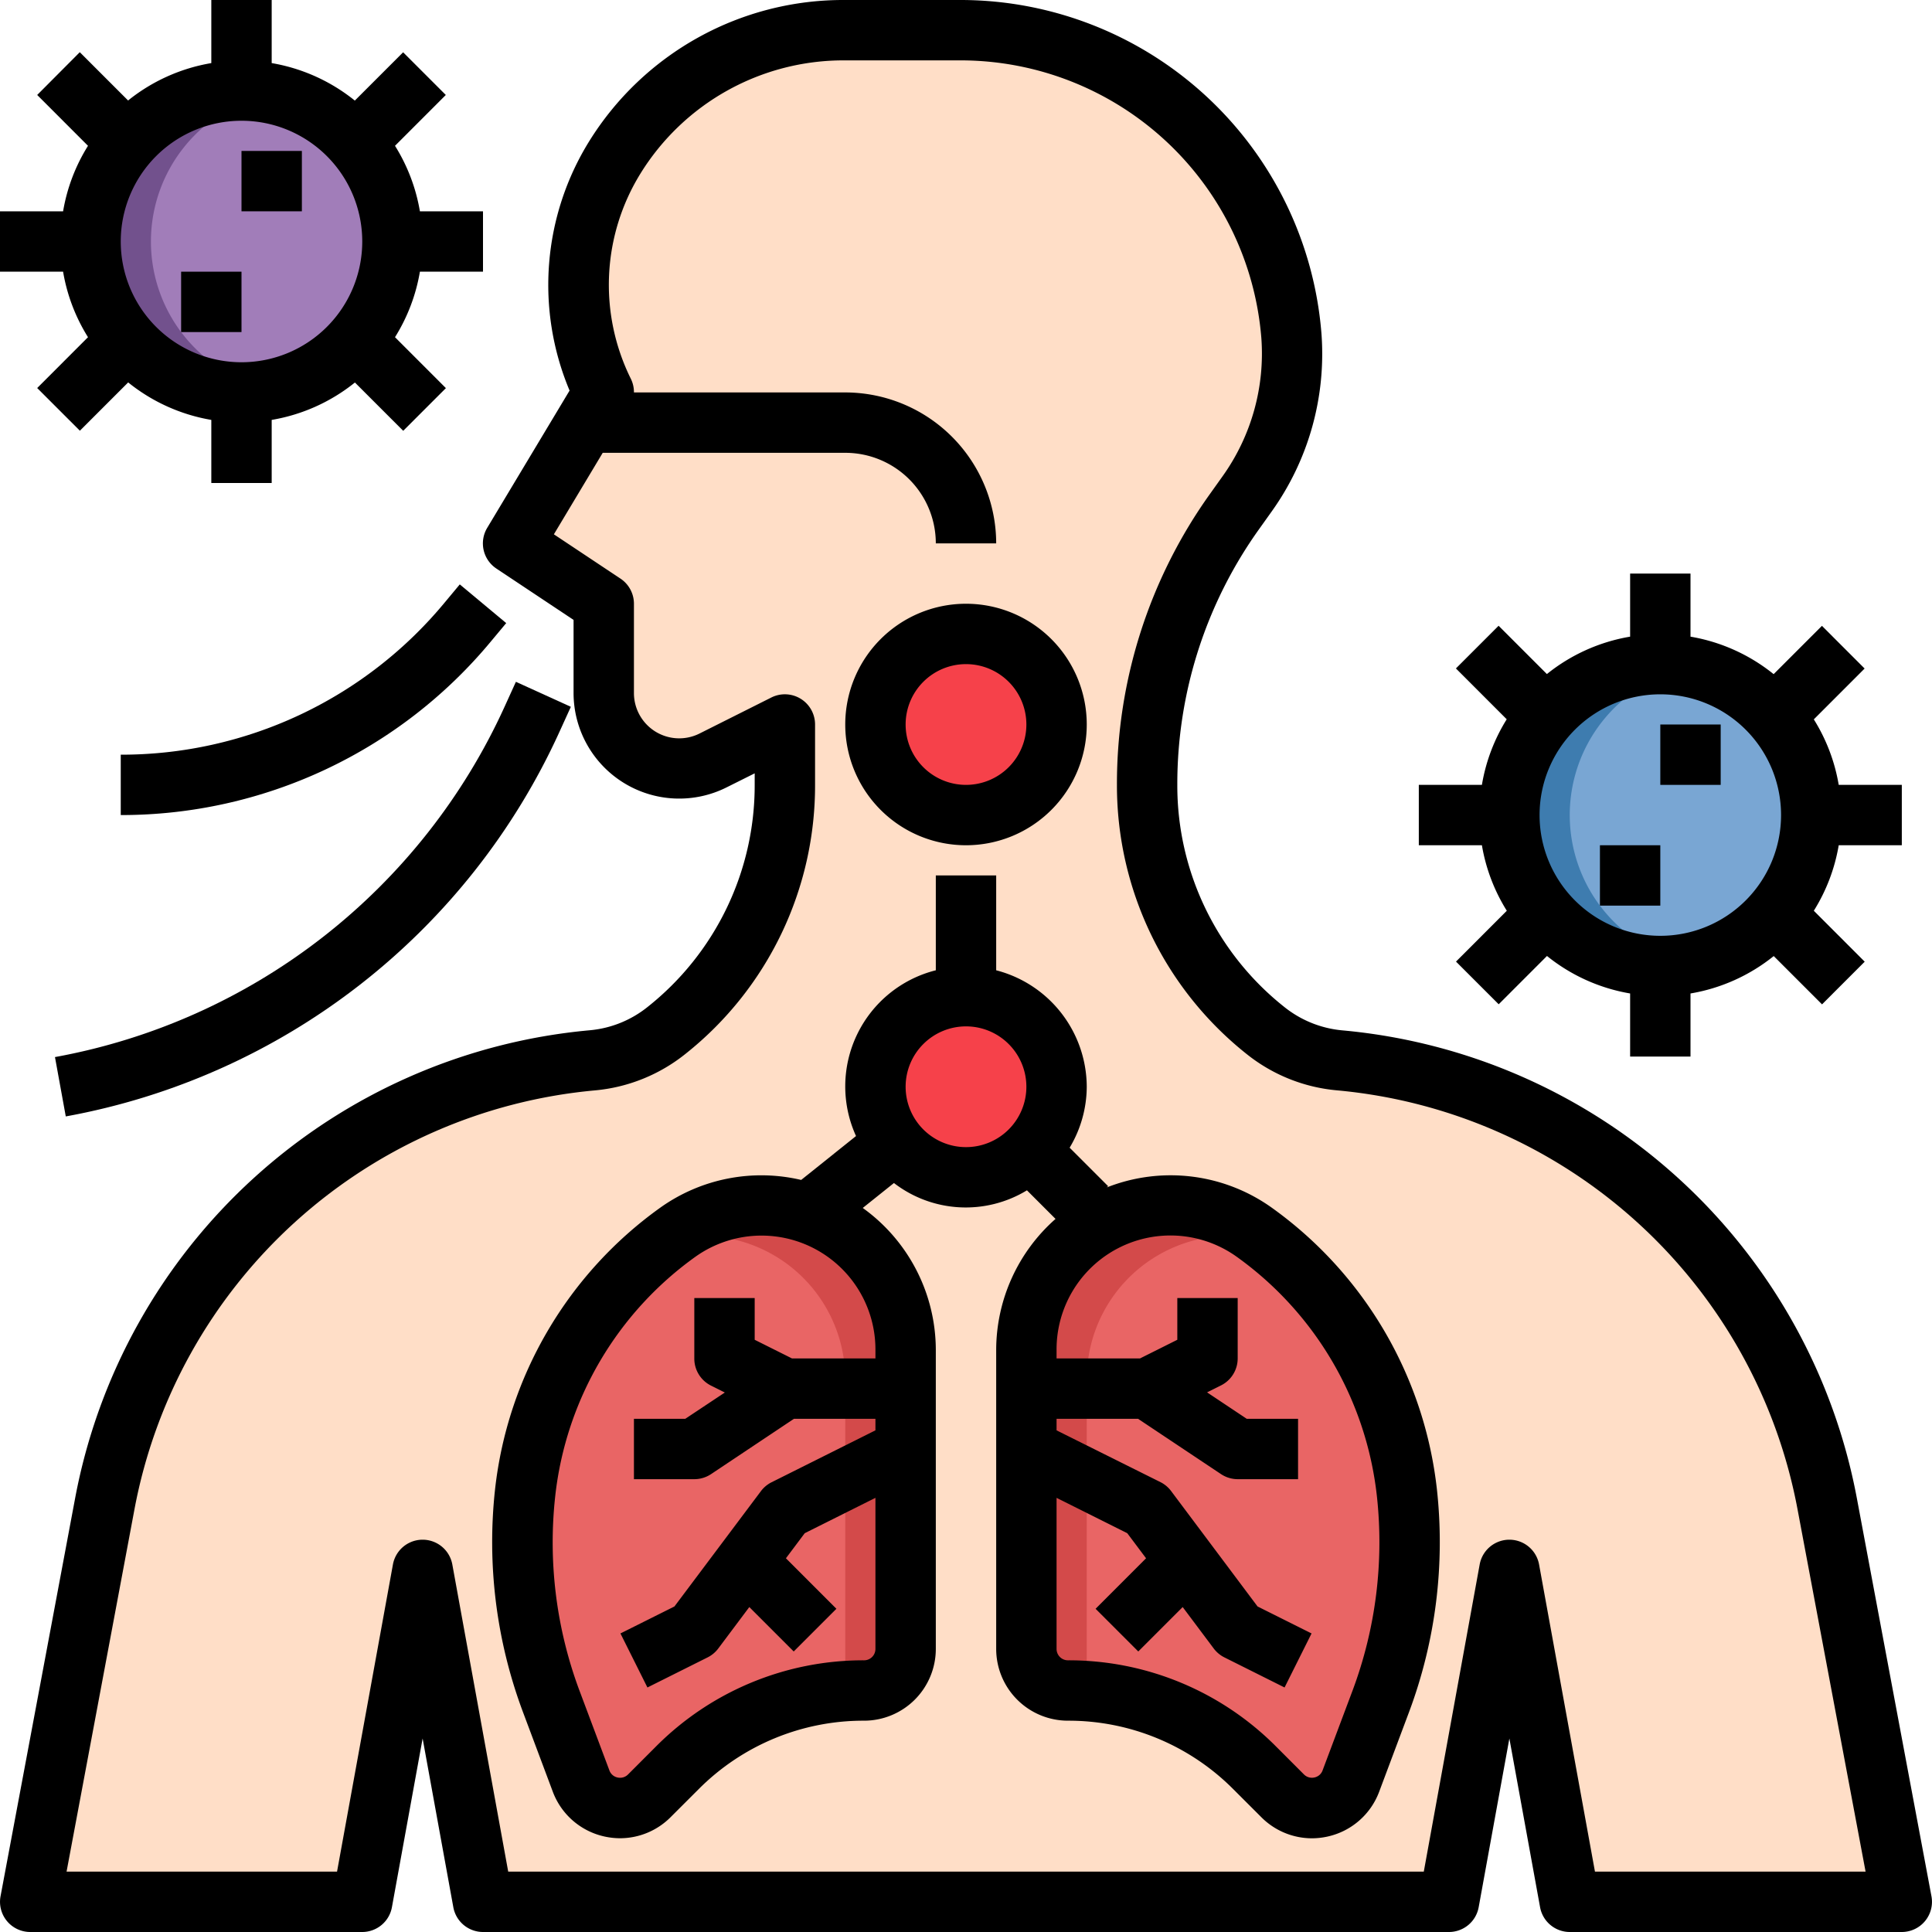 <?xml version="1.0"?>
<svg xmlns="http://www.w3.org/2000/svg" viewBox="0 0 64 64" width="512" height="512"><g id="_24-lung" data-name="24-lung"><circle cx="55" cy="27" r="5" style="fill:#79a6d3"/><path d="M52,27a5,5,0,0,1,4-4.9,5,5,0,1,0,0,9.8A5,5,0,0,1,52,27Z" style="fill:#3e7caf"/><circle cx="8" cy="8" r="5" style="fill:#a17db9"/><path d="M5,8A5,5,0,0,1,9,3.1a5,5,0,1,0,0,9.8A5,5,0,0,1,5,8Z" style="fill:#72518d"/><path d="M26,26h0a10.4,10.4,0,0,1-3.9,8.123l-.018.014a4.592,4.592,0,0,1-2.453.988h0A18.1,18.1,0,0,0,5.372,44.484h0a18.11,18.11,0,0,0-1.9,5.332L1,63H12l2-11,2,11H48l2-11,2,11H63L60.528,49.816a18.11,18.11,0,0,0-1.9-5.332h0a18.1,18.1,0,0,0-14.253-9.359h0a4.592,4.592,0,0,1-2.453-.988l-.018-.014A10.4,10.4,0,0,1,38,26h0a15.606,15.606,0,0,1,2.906-9.069l.41-.573a7.979,7.979,0,0,0,1.462-5.247h0A10.952,10.952,0,0,0,31.859,1h-3.9A8.952,8.952,0,0,0,20.37,5.208h0A7.975,7.975,0,0,0,20,13h0l-3,5,3,2v2.955a2.5,2.5,0,0,0,3.618,2.236L26,24Z" style="fill:#ffdec7"/><circle cx="32" cy="36" r="3" style="fill:#f6414a"/><circle cx="32" cy="24" r="3" style="fill:#f6414a"/><path d="M17.4,49.44h0a14.979,14.979,0,0,0,.862,6.914L19.25,59a1.375,1.375,0,0,0,2.261.489l.926-.926A8.751,8.751,0,0,1,28.624,56h0A1.376,1.376,0,0,0,30,54.624V44.7a4.773,4.773,0,0,0-2.317-4.092h0a4.77,4.77,0,0,0-5.229.209h0A12.252,12.252,0,0,0,17.4,49.44Z" style="fill:#e96565"/><path d="M27.683,40.61a4.77,4.77,0,0,0-5.229.209c-.108.077-.2.166-.309.246A4.757,4.757,0,0,1,28,45.7v9.922a1.355,1.355,0,0,1-.069.41c.23-.018.461-.034.693-.034A1.376,1.376,0,0,0,30,54.624V44.7A4.773,4.773,0,0,0,27.683,40.61Z" style="fill:#d34a4a"/><path d="M46.6,49.44h0a14.979,14.979,0,0,1-.862,6.914L44.75,59a1.375,1.375,0,0,1-2.261.489l-.926-.926A8.751,8.751,0,0,0,35.376,56h0A1.376,1.376,0,0,1,34,54.624V44.7a4.773,4.773,0,0,1,2.317-4.092h0a4.77,4.77,0,0,1,5.229.209h0A12.252,12.252,0,0,1,46.6,49.44Z" style="fill:#e96565"/><path d="M36,55.624V45.7a4.757,4.757,0,0,1,5.855-4.637c-.1-.08-.2-.169-.309-.246A4.772,4.772,0,0,0,34,44.7v9.922A1.376,1.376,0,0,0,35.376,56c.232,0,.463.016.693.034A1.355,1.355,0,0,1,36,55.624Z" style="fill:#d34a4a"/><path d="M14.713,19.981A13.9,13.9,0,0,1,4,25v2a15.908,15.908,0,0,0,12.25-5.737l.519-.622-1.538-1.282Z"/><path d="M1.821,35.017l.358,1.966A22.363,22.363,0,0,0,18.536,24.236l.374-.822-1.82-.828-.374.822A20.373,20.373,0,0,1,1.821,35.017Z"/><path d="M61.511,49.632a19.1,19.1,0,0,0-17.046-15.5,3.593,3.593,0,0,1-1.936-.787A9.354,9.354,0,0,1,39,26a14.511,14.511,0,0,1,2.72-8.487l.41-.575a8.977,8.977,0,0,0,1.644-5.9A12,12,0,0,0,31.859,0h-3.9a9.9,9.9,0,0,0-8.44,4.678,9.031,9.031,0,0,0-.651,8.26l-2.728,4.547a1,1,0,0,0,.3,1.347L19,20.535v2.42a3.5,3.5,0,0,0,5.065,3.13L25,25.618V26a9.364,9.364,0,0,1-3.547,7.356,3.57,3.57,0,0,1-1.919.773,19.1,19.1,0,0,0-17.045,15.5L.018,62.815A1,1,0,0,0,1,64H12a1,1,0,0,0,.983-.821L14,57.59l1.017,5.589A1,1,0,0,0,16,64H48a1,1,0,0,0,.983-.821L50,57.59l1.017,5.589A1,1,0,0,0,52,64H63a1,1,0,0,0,.982-1.185ZM52.835,62,50.983,51.821a1,1,0,0,0-1.966,0L47.165,62H16.835L14.983,51.821a1,1,0,0,0-1.966,0L11.165,62H2.205L4.454,50a17.1,17.1,0,0,1,15.261-13.88A5.6,5.6,0,0,0,22.721,34.9,11.347,11.347,0,0,0,27,26V24a1,1,0,0,0-1.447-.895L23.171,24.3A1.5,1.5,0,0,1,21,22.955V20a1,1,0,0,0-.445-.832L18.348,17.7,19.966,15H28a3,3,0,0,1,3,3h2a5.006,5.006,0,0,0-5-5H21a1,1,0,0,0-.1-.447,7.013,7.013,0,0,1,.323-6.815A7.906,7.906,0,0,1,27.962,2h3.9a10,10,0,0,1,9.921,9.188A6.987,6.987,0,0,1,40.5,15.776l-.41.575A16.5,16.5,0,0,0,37,26a11.361,11.361,0,0,0,4.3,8.919,5.581,5.581,0,0,0,2.987,1.2A17.1,17.1,0,0,1,59.546,50L61.8,62Z"/><path d="M42.127,40.005a5.763,5.763,0,0,0-5.462-.67l.042-.042-1.274-1.274A3.947,3.947,0,0,0,36,36a4,4,0,0,0-3-3.858V29H31v3.142a3.966,3.966,0,0,0-2.643,5.491L26.54,39.087a5.764,5.764,0,0,0-4.667.918A13.273,13.273,0,0,0,16.4,49.329a16.057,16.057,0,0,0,.92,7.375l.992,2.648a2.37,2.37,0,0,0,1.722,1.487,2.436,2.436,0,0,0,.507.055,2.367,2.367,0,0,0,1.676-.7l.927-.926A7.7,7.7,0,0,1,28.624,57,2.378,2.378,0,0,0,31,54.624V44.7a5.8,5.8,0,0,0-2.42-4.685l1.033-.826a3.9,3.9,0,0,0,4.406.242l.947.947A5.8,5.8,0,0,0,33,44.7v9.922A2.378,2.378,0,0,0,35.376,57a7.7,7.7,0,0,1,5.479,2.27l.927.926a2.367,2.367,0,0,0,1.676.7,2.436,2.436,0,0,0,.507-.055,2.369,2.369,0,0,0,1.722-1.488l.992-2.646a16.063,16.063,0,0,0,.92-7.376A13.273,13.273,0,0,0,42.127,40.005ZM29,45H26.236L25,44.382V43H23v2a1,1,0,0,0,.553.9l.458.229L22.7,47H21v2h2a1.006,1.006,0,0,0,.555-.168L26.3,47H29v.382l-3.447,1.723a1,1,0,0,0-.353.3l-2.858,3.811-1.789.894.894,1.79,2-1a1,1,0,0,0,.353-.3l1.022-1.364,1.471,1.471,1.414-1.414L26.035,51.62l.623-.831L29,49.618v5.006a.377.377,0,0,1-.376.376,9.687,9.687,0,0,0-6.894,2.855l-.926.927a.371.371,0,0,1-.345.1.365.365,0,0,1-.272-.235L19.194,56a14.031,14.031,0,0,1-.8-6.452,11.268,11.268,0,0,1,4.645-7.918A3.773,3.773,0,0,1,29,44.7Zm1-9a2,2,0,1,1,2,2A2,2,0,0,1,30,36ZM44.806,56l-.993,2.645a.365.365,0,0,1-.272.236.371.371,0,0,1-.345-.1l-.926-.927A9.687,9.687,0,0,0,35.376,55,.377.377,0,0,1,35,54.624V49.618l2.342,1.171.623.831-1.672,1.673,1.414,1.414,1.471-1.471L40.2,54.6a1,1,0,0,0,.353.3l2,1,.894-1.79-1.789-.894L38.8,49.4a1,1,0,0,0-.353-.3L35,47.382V47h2.7l2.748,1.832A1.006,1.006,0,0,0,41,49h2V47H41.3l-1.314-.876.458-.229A1,1,0,0,0,41,45V43H39v1.382L37.764,45H35v-.3a3.772,3.772,0,0,1,5.965-3.07A11.268,11.268,0,0,1,45.61,49.55,14.036,14.036,0,0,1,44.806,56Z"/><path d="M32,28a4,4,0,1,0-4-4A4,4,0,0,0,32,28Zm0-6a2,2,0,1,1-2,2A2,2,0,0,1,32,22Z"/><path d="M49.915,30.17l-1.683,1.684,1.414,1.414,1.6-1.6A5.981,5.981,0,0,0,54,32.91V35h2V32.91a5.981,5.981,0,0,0,2.757-1.239l1.6,1.6,1.414-1.414L60.085,30.17A5.964,5.964,0,0,0,60.91,28H63V26H60.91a5.964,5.964,0,0,0-.825-2.17l1.683-1.684-1.414-1.414-1.6,1.6A5.981,5.981,0,0,0,56,21.09V19H54v2.09a5.981,5.981,0,0,0-2.757,1.239l-1.6-1.6-1.414,1.414,1.683,1.684A5.964,5.964,0,0,0,49.09,26H47v2h2.09A5.964,5.964,0,0,0,49.915,30.17ZM55,23a4,4,0,1,1-4,4A4,4,0,0,1,55,23Z"/><rect x="55" y="24" width="2" height="2"/><rect x="53" y="28" width="2" height="2"/><path d="M2.915,11.17,1.232,12.854l1.414,1.414,1.6-1.6A5.981,5.981,0,0,0,7,13.91V16H9V13.91a5.981,5.981,0,0,0,2.757-1.239l1.6,1.6,1.414-1.414L13.085,11.17A5.964,5.964,0,0,0,13.91,9H16V7H13.91a5.964,5.964,0,0,0-.825-2.17l1.683-1.684L13.354,1.732l-1.6,1.6A5.981,5.981,0,0,0,9,2.09V0H7V2.09A5.981,5.981,0,0,0,4.243,3.329l-1.6-1.6L1.232,3.146,2.915,4.83A5.964,5.964,0,0,0,2.09,7H0V9H2.09A5.964,5.964,0,0,0,2.915,11.17ZM8,4A4,4,0,1,1,4,8,4,4,0,0,1,8,4Z"/><rect x="8" y="5" width="2" height="2"/><rect x="6" y="9" width="2" height="2"/></g></svg>
